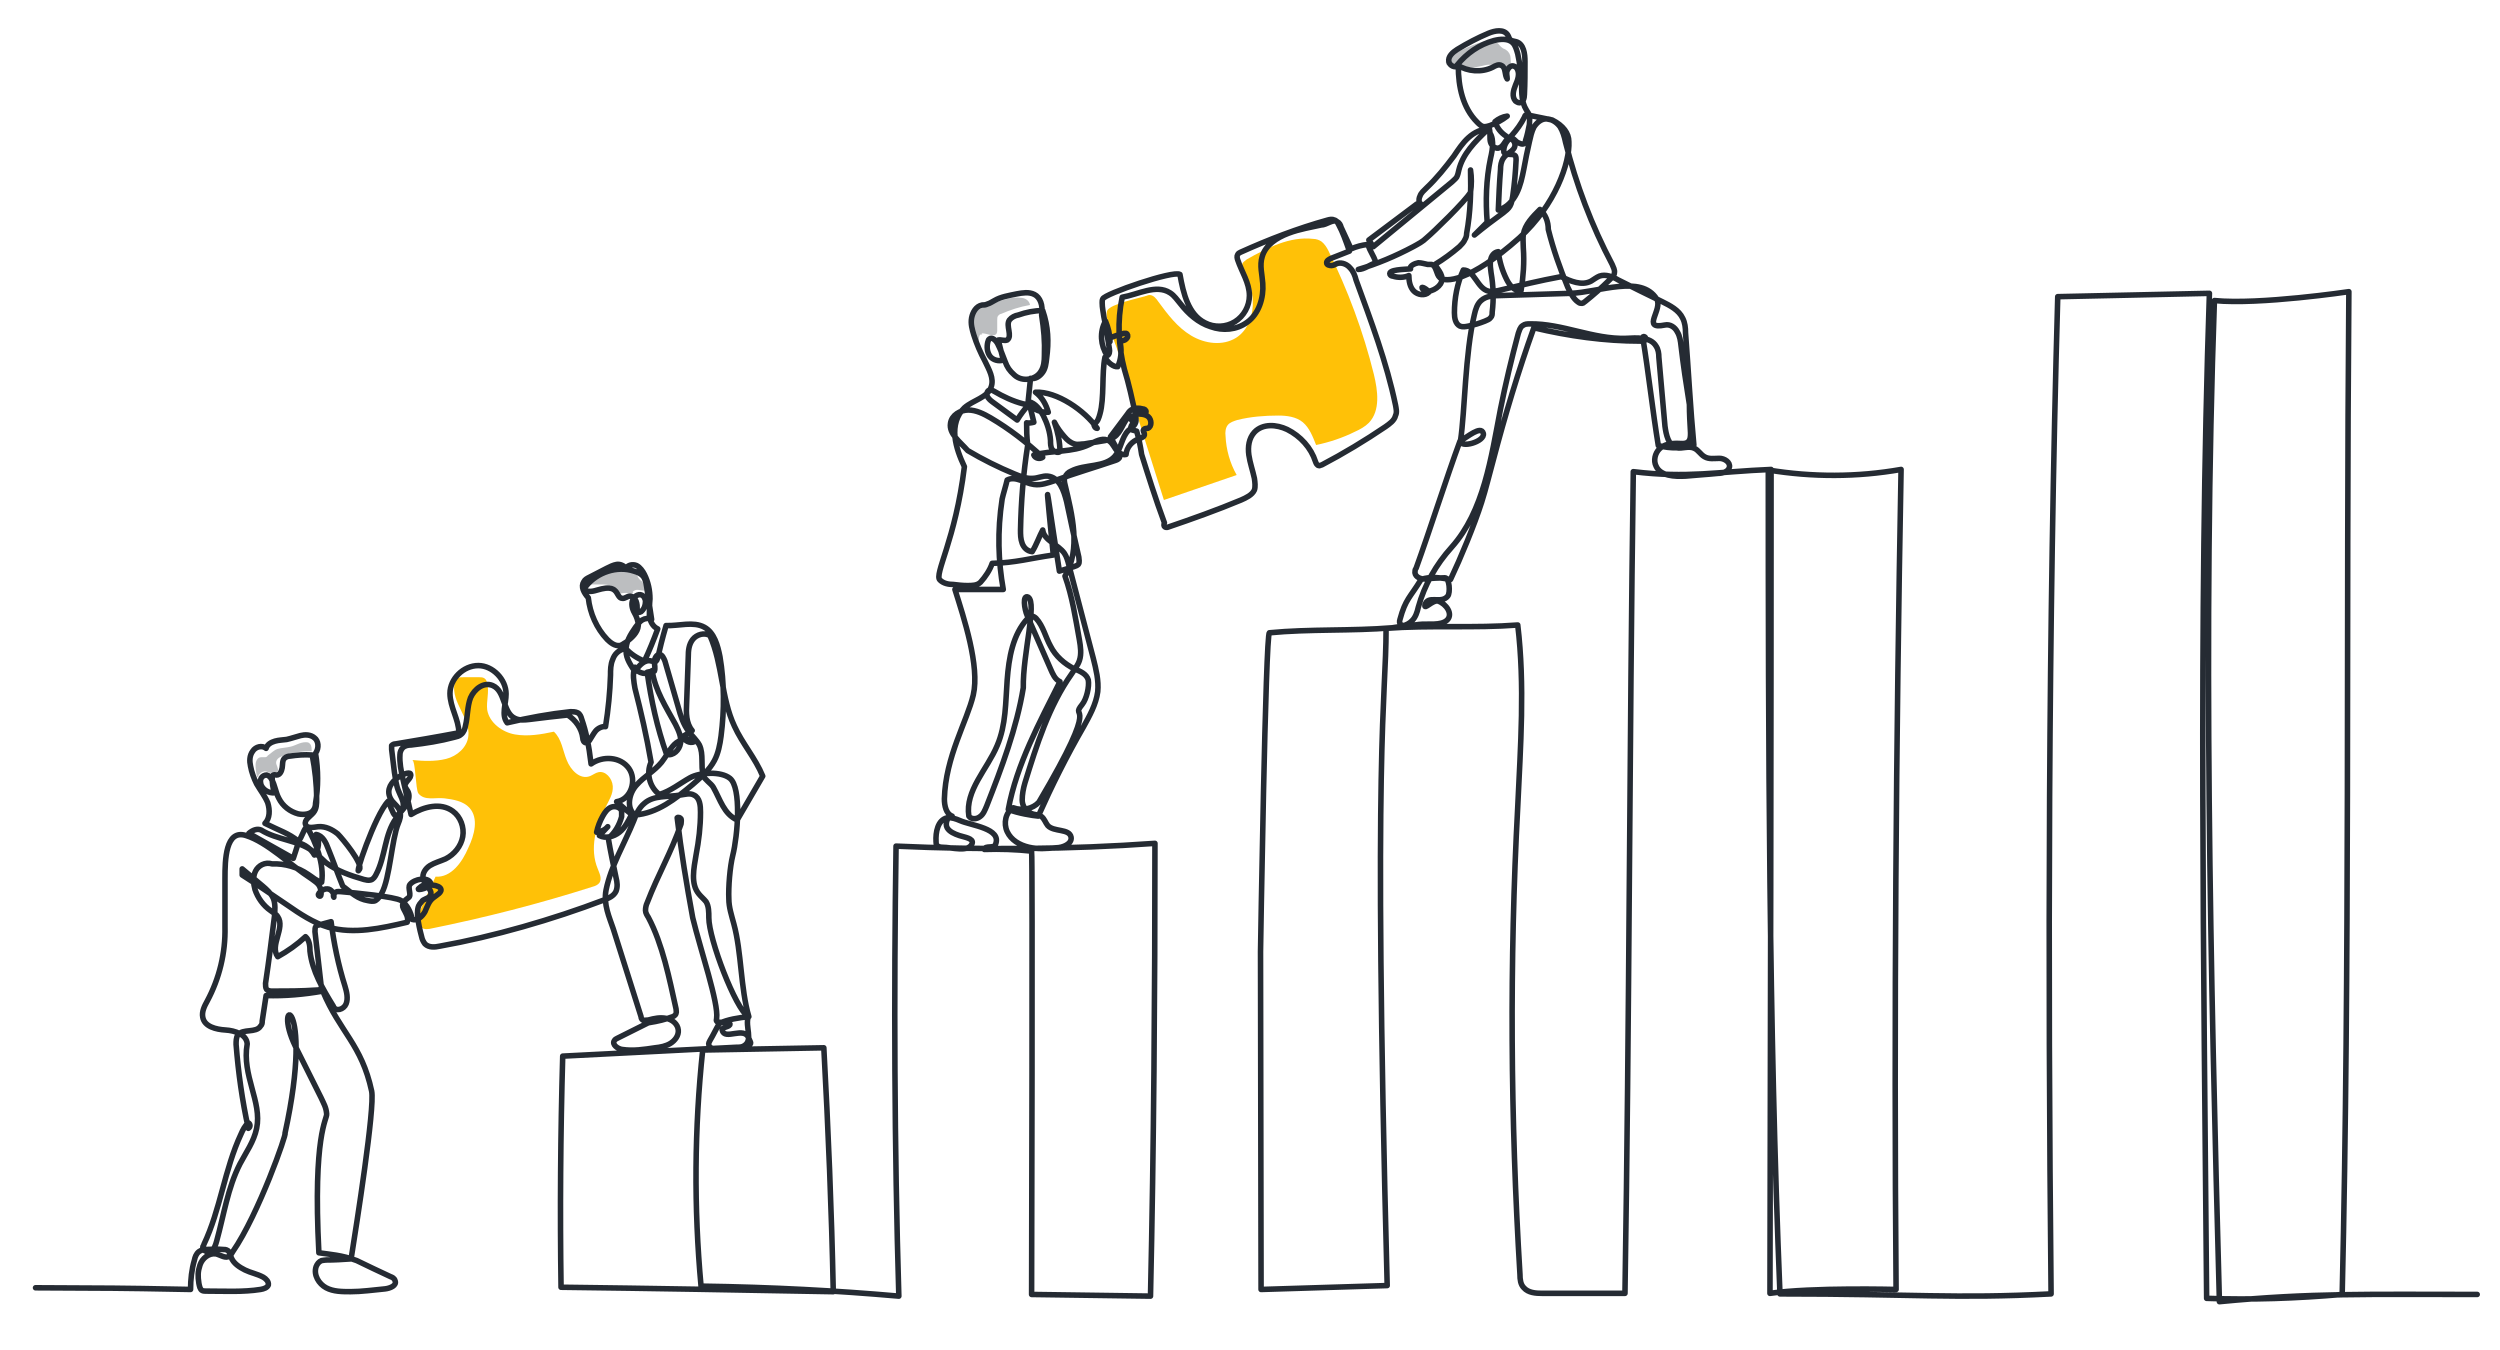<?xml version="1.0" encoding="UTF-8"?>
<svg xmlns="http://www.w3.org/2000/svg" version="1.1" viewBox="0 0 450 243">
  <defs>
    <style>
      .cls-1 {
        fill: #ffc107;
      }

      .cls-2 {
        fill: #bcbec0;
      }

      .cls-3 {
        fill: none;
        stroke: #252b33;
        stroke-linecap: round;
        stroke-linejoin: round;
      }
    </style>
  </defs>
  <!-- Generator: Adobe Illustrator 28.7.0, SVG Export Plug-In . SVG Version: 1.2.0 Build 136)  -->
  <g>
    <g id="Layer_1">
      <g id="_30-2">
        <path class="cls-1" d="M206.1,53.3c.3,0,.5-.2.8-.2.7,0,1.2.6,1.6,1.2,1.7,2.3,3.4,4.6,5.9,6.1s5.7,1.9,8.1.4c1.9-1.2,2.9-3.5,3-5.8s-.6-4.5-1.7-6.5c-.1-.3-.3-.6-.2-.9,0-.4.5-.6.8-.9,3.7-2.1,7.8-4.2,12-3.7.5,0,1.1.2,1.5.5.5.4.9,1,1.2,1.6,3.5,7.1,6.3,14.6,8.2,22.3.7,2.9,1.2,6.5-.9,8.7-.7.7-1.6,1.2-2.5,1.6-2.2,1.1-4.6,1.9-7,2.4-.6-1.5-1.2-3.1-2.4-4.1-1.2-1-2.9-1.2-4.4-1.2-2.5,0-5,.2-7.4.8-.6.2-1.3.4-1.7.9-.4.5-.5,1.3-.4,2,.1,2.4.8,4.9,2,7-4.4,1.5-8.7,3-13.1,4.5-1.2-3.8-2.4-7.6-3.6-11.4-1.6-5.1-3.2-10.2-4.7-15.4-.4-1.4-2.5-6-1.9-7.3.6-1.2,5.6-2.2,6.9-2.6h0Z"/>
        <path class="cls-1" d="M74.2,136.8c2,.2,4.1.3,6.1-.2s3.8-2.1,4-4.1c.4-3.2-3.1-6.1-2.5-9.4,0-.4.3-.9.7-1.1.3-.1.6-.1.9-.1,1,0,2,0,2.9,0,.3,0,.6,0,.9.2.3.2.4.5.5.9.4,1.6-.2,3.2,0,4.8.4,2.3,2.7,4,5,4.4s4.7,0,7-.5c1.4,1.3,1.6,3.4,2.3,5.1.7,1.8,2.4,3.6,4.2,2.9.5-.2,1-.6,1.5-.7,1.3-.3,2.5,1.1,2.6,2.5s-.7,2.6-1.3,3.8c-1.8,3.4-2.9,7.5-1.4,11.1.3.8.8,1.7.3,2.5-.3.4-.8.6-1.2.7-9.7,3.1-19.5,5.6-29.4,7.6-.3,0-.6.1-.9,0-.7-.1-1.2-.9-1.2-1.6s.3-1.4.6-2.1c.8-1.9,1.7-3.8,2.6-5.7,2.8.2,4.8-2.6,5.9-5.2,1.1-2.3,1.9-5.3.2-7.2-1.1-1.2-2.9-1.5-4.5-1.7-1.7-.2-3.6.5-4.7-.9-.5-.7-.5-5.9-1.1-6h0Z"/>
        <path class="cls-2" d="M269.8,12c-.4,0-.8-.3-1.2-.3-.9-.2-1.7.2-2.5.3-.8.2-1.6.2-2.4.2-1,0-2.1,0-3-.4-.2,0-.4-.2-.4-.4-.2-.4.2-.9.6-1.2,1-.7,2.2-1.2,3.3-1.7,1.2-.5,2.5-1.1,3.9-1.1.6,0,1.2.1,1.6.5.2.2.4.5.7.7.2.2.5.2.7.4.5.3.8.9.8,1.4,0,.4.2,1.3-.2,1.6-.4.2-1.5,0-1.9,0h0Z"/>
        <path class="cls-2" d="M176.8,60.2c-.1,0-.2,0-.3,0-.2.1-.3.5-.3.8s0,.6-.4.7c-.8-1.2-.8-2.7-.7-4.2,0-.3,0-.5.1-.8.2-.4.6-.7,1-1,1.1-.6,2.2-1,3.4-1.4,1.3-.4,2.7-.9,4.1-.7.8,0,1.6.5,1.7,1.3-1.8.3-3.6.9-5.2,1.6-.2,0-.4.2-.5.3-.2.2-.2.5-.2.8v1.9c0,1.6-1.9.4-2.8.5h0Z"/>
        <path class="cls-2" d="M114,106.6c0,0-.2.2-.3.2,0,0-.2,0-.2,0-.6-.1-1.1-.1-1.7,0,0,0-.2,0-.3,0-.2,0-.3-.3-.4-.5-.2-.5-.6-.8-1.1-.9s-1-.2-1.5-.2c-1,0-1.9,0-2.9,0-.1-.4.3-.7.6-.8,2.2-1.2,4.8-1.8,7.3-1.6.2,0,.4,0,.6.1.4.2.6.7.8,1.1.2.3.4.5.7.7.2.3.4.6.5,1,.1.5.2.7-.3.6-.7,0-1.2-.4-1.9.2Z"/>
        <path class="cls-2" d="M46.3,139.9c-.2-.7-.3-1.5-.3-2.2,0-.6.3-1.4,1-1.4.2,0,.4,0,.7,0,.2,0,.4-.1.5-.3.6-.4,1.1-1,1.8-1.2.7-.2,1.5-.2,2.3-.4.9-.2,1.7-.8,2.7-.8.3,0,.6,0,.8.3.3.3.3.9.3,1.3-1.7,0-3.4.2-5,.8-.7.2-1.4.6-1.4,1.3,0,.4.5,1.1.3,1.5-.2.3-1,.3-1.4.3-.4-.1-.8-.4-1.2-.2-.3,0-1,.6-.9.9h0Z"/>
        <path class="cls-3" d="M6.4,231.8c15.6.1,12.4,0,27.9.3,0-1.8.2-3.6.7-5.3.1-.5.3-1.1.8-1.5.4-.3.9-.4,1.4-.4,1,0,1.9-.1,2.9,0,.3,0,.6,0,.9.2.4.3.4.8.6,1.2.4,1.1,1.5,1.8,2.5,2.3s2.2.7,3.3,1.3c.5.3,1,.8.9,1.4-.2.5-.8.7-1.4.8-3.1.5-6.5.3-9.7.3-.3,0-.6,0-.8-.1-.4-.2-.5-.8-.6-1.3-.2-1.3-.2-2.1.2-3.3s1.6-2.2,2.9-2c.8.2,1.7.9,2.4.4.3-.2.4-.5.6-.8,4.7-6.8,9.8-21.5,9.4-21.3,5.5-25.1-2.6-24.8,1.9-15.6,1.5,3,4.6,9.2,4.6,9.2.5,1.1.9,1.7,1,2.9.1,1-2.5,3.6-1.4,25,2,.3,4.1.4,6.8,1.4,2,1,4,1.9,6.1,2.9.3.1.7.3.8.7.4.9-.9,1.4-1.8,1.5-2.1.2-4.2.5-6.2.5-1.5,0-3.1,0-4.4-.7-1.3-.7-2.3-2.3-1.8-3.8.2-.5.5-.9,1-1.1.2,0,.5-.1.8-.1,1.5,0,3-.1,4.5-.2,1-6.3,4.3-27.2,3.7-30.2-1.8-8.4-5.7-10.6-8.8-18-3.4.6-6.8.9-10.2.8-.2,1.5-.5,3.1-.7,4.6,0,.3,0,.6-.3.9-.8,1.3-3.2.4-4.1,1.6-.3.5-.3,1.1-.3,1.7.4,5.1,1.1,10.1,2.2,15.1.4-.2.4-.8,0-1-.6.5-1,1.3-1.3,2-3,6.4-3.7,13.6-6.7,19.9,0,.2-.2.3-.2.5,0,.7,1,1,1.5.7.6-.4.8-1.1,1-1.8,1.3-4.7,2-9.6,4.2-13.9,1.1-2.1,2.5-4,3-6.4,1-4.8-2.7-9.5-1.7-15.2-.1-1.7-2.2-2.4-3.9-2.5s-3.8-.6-4.1-2.3c-.2-1,.3-2,.8-2.9,2.2-4.1,3.3-8.7,3.2-13.3,0-3.2,0-5.5,0-8.8s.1-8.9,3.8-7.7c3.8,1.2,7.8,5.2,11.8,7.8.5.4,1.1.7,1.4,1.3.3.5.5,2,0,1.8-.7-.3.7-1.4,1.4-1.3.7,0,1.3.8,1.2,1.5-.2-.3,0-.7.3-.9s.7-.1,1-.1c2.4.2,9.7.9,10.8,1.6,1.1.7,1.8,2.2,2,3.4.9.3,1.8-.5,2.3-1.4.4-.9.7-1.9,1.5-2.5.6-.5,1.7-1,1.3-1.7-.2-.3-.6-.4-.9-.5-1.1-.1-1.7-.7-3,.5-.7.6,2.5-.2,2.1-1-.5-1.1-2.9-.7-3.7.3-.5.6.4,2-.3,2.4-.7.5-1.3,1.1-.9,1.9.4.8,1,1.6.7,2.5-4.7,1.1-9.6,2.2-14.2.9-2.7-.8-5.1-2.4-7.4-4-2.7-1.8-5.4-3.7-8.1-5.4,0-.4,0-.8,0-1.1,1.2,1,2.5,2.1,3.7,3.1.7.6,1.5,1.3,1.9,2.2.4,1,.3,2.2.2,3.3-.5,4-1,8-1.6,12,0,.4,0,.8.2,1.1.2.2.6.3.9.3,2.7,0,5.4,0,8.2-.2.2,0,.4,0,.6-.2.2-.2.2-.5.1-.7-.4-3.2-.7-6.4-1.1-9.6,0-.4,0-.8.2-1,.1-.1.3-.2.5-.2l2.2-.6c.5,3.9,1.3,7.8,2.5,11.6.3,1,.6,2.2.2,3.2-.4,1-1.9,1.5-2.3.4-1.9-3.1-3.8-6.3-4.2-9.9,0-.9-.1-2-.8-2.6-1.5,1.4-3.2,2.6-5,3.6-1.5-2,1.4-5.2,0-7.2-.3-.5-.8-.7-1.3-1.1-1.3-.9-2.3-2.3-2.8-3.8-.3-1.1-.4-2.3.1-3.3.5-1,1.7-1.7,3-1.3,2.3-.1,4.6.6,6.5,1.9.8.5,1.5,1.2,2.4,1.4.5-3.1-1-7.3-2.7-10-.7.8-.8,1.9-1.5,2.6-1.7-1.4-3.4-1.9-6-3.2.9-.9.9-2.4.5-3.7-.5-1.2-1.3-2.2-2-3.4-.5-1-.9-2.1-1.1-3.2-.2-.9-.2-1.9.4-2.7.5-.8,1.7-1.1,2.4-.5.2-.7.9-1.1,1.6-1.3s1.4-.2,2.1-.3c.9-.2,1.7-.5,2.5-.7s1.8-.2,2.5.4c.7.5.9,1.8.2,2.8.5,3,.5,6.1,0,9,0,.4-.1.8-.3,1.1-.5.9-1.8,1-2.8.8-1.5-.4-2.8-1.4-3.5-2.8-.6-1.1-.7-2.4-1.3-3.4-.2-.4-.5-.7-.9-.8-.4,0-.8.2-1,.6s-.1.8,0,1.2c.4.9,1.4,1.5,2.4,1.4-.3-.9-.4-1.8-.4-2.8,0-.2,0-.3.2-.4.2-.1.4,0,.6,0,.6,0,.9-.7,1-1.3s0-1.3.4-1.7c.3-.3.7-.4,1-.4,1.3-.2,2.6-.3,4-.2.5,2.6.8,5.2.8,7.9,0,.9,0,1.8-.6,2.5-.6.7-1.7,1.3-1.4,2.1.3.8,1.4.5,2.3.4,1.3-.1,2.5.5,3.5,1.3.9.9,4.6,5.4,3.9,6.4-1.2,2.1,2.8-9.9,5.2-12.3.8,2.1,1.1,2.7,1.4,2.6.2,0,.4-.2.6-.4,1.1-1.1,2.2-2.7,1.5-4-.2-.3-.4-.6-.5-.9,0-.9,1.3-1.4,1-2.2-.3-.8-5.7,1.7-3.3,4.9.5.6,1.2,1.1,1.4,1.9.2.7,0,1.4-.3,2.1-1.2,2.9-1.5,9.9-3,12.6-.3.5-.6,1-1.1,1.3-.4.2-.9.1-1.4,0-1.8-.3-2.8-1.3-4.5-2.6-.9-2.2-1.7-4.5-2.6-6.7-.4-1.1-1-2.4-2.2-2.6.7,1.1.5,2.7-.3,3.7-.6-1.1-1.7-1.9-2.9-2.2-.3,1-.6,1.9-.9,2.8-2.7-1.5-5.3-3-8-4.5.7-.6,1.5-.9,2.2-.6,2.9,1.8,6.6,1.8,9.3,3.8.9.6,1.6,1.4,2.4,2.1,2,1.5,4.4,2.3,6.8,3,.4.1.8.2,1.2.1.5-.1.8-.6,1-1,1.7-3.2,1.5-7.2,3.6-10.1.5-.8,1.3-1.5,1.3-2.4,0-.9-.5-1.6-.8-2.4-.5-1.1-.6-2.3-.8-3.5l-.5-4.1c0-.2,0-.5,0-.7.2-.2.4-.3.7-.3,3.6-.6,7.2-1.2,11.4-2,0-2.4-1.6-4.6-1.6-7.1,0-2.6,2.4-5,5.1-5,2.6,0,5,2.5,5,5.1,0,1.8-.9,3.8.2,5.2,3.8-.9,7.6-1.6,11.4-2,.4,0,.9,0,1.3.2.4.2.6.7.7,1.1.8,2.3,1.3,4.7,1.7,8.1,2.1-1.5,5.3-1.3,6.8.8s.4,5.6-2.2,6c.9.8,1.8,1.6,2.7,2.3-.6,1.2-1.2,2.4-2.2,3.2s-2.5,1.2-3.6.6c.5-.5,1-1.1,1.5-1.6-.5.6-1.2.9-2,1,.2-1,.6-2,1.1-2.9.4-.7.8-1.3,1.5-1.6s1.7,0,1.9.7c0,.3,0,.7,0,1-.4,1.5-1.2,2.9-2.4,3.9.4,2.4.9,4.7,1.4,7.1.2.8.3,1.6,0,2.4-.4.9-1.4,1.3-2.2,1.6-9.2,3.5-19.9,6.6-29.5,8.3-.9.2-2,.3-2.7-.4-.3-.4-.5-.8-.6-1.3-1.5-5.6-.3-5.8,0-6.3.3-.5,1.1-.5,1.5-1,.7-1-.9-1.9-1.2-3-.3-1,.4-2,1.2-2.5s1.9-.8,2.8-1.2c1.6-.8,2.8-2.3,3.1-4,.3-1.7-.4-3.6-1.8-4.6-2.2-1.6-5.2-.8-7.5.6-.5-2.2-1-4.3-1.5-6.5-.3-1.4-.6-2.8-.5-4.3,0-.4.2-.9.5-1.2.4-.4,1-.5,1.5-.5,2.6-.3,5.2-.7,7.8-1.4.4-.1.9-.2,1.2-.5.5-.4.7-1,.8-1.6.4-1.6.3-3.4.9-5,.7-1.6,2.4-2.9,4-2.2,2.3,1,1.8,4.9,4,5.9.8.4,1.7.3,2.6.2,2.4-.3,4.9-.6,6.9-.8,1.4.9,2.5,2.4,2.7,4.1,0,.4.2.9.6.9.2,0,.4-.2.6-.4.4-.6.7-1.2,1.1-1.7s1.2-.9,1.8-.8c.5-3.1.8-6.2.9-9.3,0-.9,0-1.9.4-2.8.3-.9,1-1.7,2.3-2,.9,1,2.1,1.8,3.4,2.3.9-1.9,1.7-3.9,2.4-5.8-.9-.4-1.4-1.4-1.5-2.4,0-1,0-2,.1-3,0-1.5-.3-3-1-4.4-.3-.6-.8-1.3-1.4-1.6-.7-.3-1.6-.1-1.9.5-.4-.5-1.1-.8-1.7-.7s-1.2.4-1.8.7c-1,.5-2.1,1.1-3.1,1.6-.4.2-.8.4-1,.8-.6.9,0,2,.8,2.9.3,2.8,1.5,5.5,3.4,7.5.6.6,1.4,1.2,2.2,1.1.4,0,.8-.4,1.2-.6,1-.8,2.1-1.7,2.2-3,0-.8-.3-1.6-.7-2.3s-.6-1.6-.3-2.3c.3-.8,1.3-1.3,1.9-.7.2.2.3.5.4.8,0,.8-.2,1.5-.8,2-.1,0-.3.2-.4.1-.2,0-.3-.3-.3-.5,0-.5,0-1-.2-1.5-.2-.5-.6-.9-1.1-.9-.5,0-.9.5-1.4.4-.6,0-.8-.9-1.2-1.3-.6-.7-1.6-.6-2.5-.4-.9.2-1.7.6-2.6.4-.2,0-.4-.1-.4-.3,0-.2,0-.4.2-.6,2-2.5,5.6-3.7,8.6-2.7.7.2,1.4.5,1.8,1.1.3.5.4,1.1.5,1.7.3,1.9.6,3.9.9,5.9-.5-.3-1.2-.2-1.7.1-.5.3-.8.8-1.2,1.3-.9,1.3-1.8,2.7-1.7,4.3,0,1.4.9,2.6,1.6,3.7.7-1.1,1.8-2.3,3-1.9.2,0,.4.2.6.1.3,0,.4-.4.5-.7.4-1.7.8-3.4,1.5-5.8,2.3.1,4.9-.8,6.9.3,1.8,1,2.4,3.3,2.8,5.3.8,4.7.8,9.6.2,14.3-.2,1.5-.5,3.1-1.2,4.4-.9,1.7-2.4,3-3.9,4.3-3.1,2.6-6.4,5.2-10.4,5.5-1.6-1.2-1.1-3.9.3-5.4,1.3-1.5,3.2-2.5,4.5-4.1.8-1,1.4-2.3,2.3-3.2.9-.9,2.6-1.4,3.6-.5-.8.4-1.9-.2-2-1,.6-.3,1.1-.7,1.6-1-1.1-1.3-1.1-3.2-1-4.9.1-2.8.2-5.6.3-8.4,0-1.1.1-2.2.8-3.1s2.1-1.3,3.1-.7c2.3,5.2,2,11.2,4.4,16.3,1.4,3.1,3.8,5.8,5.1,9-1.5,2.6-3.1,5.3-4.6,7.9-2.4-1.1-3-3.6-4.3-5.9-.4-.7-1.6-1.4-1.8-2.1-.5-1.8.1-3.8-.7-5.5-.5-.9-1.3-1.6-1.9-2.4-1-1.3-1.5-2.9-1.9-4.4-.8-2.8-1.6-5.5-2.4-8.3-.2-.5-.5-1.2-1-1.2s-.9.7-.9,1.3.2,1.2,0,1.7c-.4,0-.9.1-1.3.2.7,5,1.8,10,3.5,14.8,1.2.3,2.3-.8,2.5-2s-.4-2.4-.9-3.4c-1.7-3.1-3.7-6.2-4.2-9.7-.8.9-2.6.6-3.1-.6-.5,1.2-.2,2.6,0,3.8,1.1,4.3,2.1,8.6,2.9,13.3-.9,1.9-.3,4.5,1.5,5.8,2-.6,3.7-2,5.5-3s5.6-1.2,7.2.1c2.1,1.7,1.4,10.3.5,13.9-.5,2-.8,5.7-.7,7.8,0,1.5.5,3,.9,4.5,1.4,5.1,1.2,11.6,2.7,16.7-1.9.2-3.8.5-5.3,1.2-.6,1-1.1,2.1-1.7,3.1-.1.2-.3.5-.2.8.1.6.9.7,1.5.7,1.1,0,2.1,0,3.2-.1.8,0,1.6,0,2.4-.5.7-.4.4-.5.1-1.3-.8-2.3-4.4.5-4.8-1.5-.1-.6,1.5-.5,1.4-1.1-.2-.6-1.2-.2-1.9-.3-.2,0-.4,0-.5-.2-.1-.1,0-.3,0-.5.4-2.7-2.9-12.3-4.3-18.1-1.1-6-2.1-12-2.8-18,.2-.2.6,0,.7.2.1.3,0,.6,0,.9-1.8,5.2-4.1,9-6.1,14.2-.2.4-.3.9-.3,1.4,0,.4.3.9.5,1.2,2.6,4.9,3.8,11.1,5,16.5,0,.3.1.6,0,.8-.1.4-.5.6-.9.7-1.1.4-2.2.7-4.1,1l-5.6,2.8c-.2.1-.4.2-.5.4-.5.7.6,1.5,1.4,1.6,2,.3,3.9,0,5.9-.3,1-.1,2-.3,2.8-.8s1.5-1.4,1.4-2.4c-.1-1.1-1.1-1.9-2.2-2.1s-2.1,0-3.2.3c-.3,0-.7.1-1,0-.2-.1-.3-.4-.3-.6-1.7-5.3-3.3-10.5-5-15.8-.7-2.1-1.8-4.4-1.3-7,.9-4.4,3.3-8.3,5-12.5.4-1.1.9-2.3,1.9-3.1,1.7-1.5,4.2-1.1,6.5-1.5.8-.1,1.7-.4,2.4,0,1.1.5,1.2,1.9,1.2,3.1,0,2.6-.3,5.1-.8,7.7-.4,2.4-1,5.2.5,7,.4.5.9.9,1.3,1.4.5.8.5,1.9.5,2.9,0,3.8,4.8,16.4,7.1,17.8-.6,1.8.9,4.2-.7,5.2-.4.3-.9.3-1.4.3-10.4.5-20.9,1.1-31.3,1.6-.4,14-.5,28-.3,41.6,16.3.2,32.7.5,49,.8-.3-14.6-.9-29.2-1.7-43.9-7.3.1-14.5.3-21.8.4-1.5,14.1-1.6,28.4-.3,42.5,13.2.2,24.1.8,35.6,1.8-.8-27-.9-54-.5-81,15.3.7,31.4.6,46.6-.5,0,26.9-.2,54.6-.8,81.5-7.1-.1-14.3-.2-21.4-.3,0,0,.2-79,0-79.8-2.8-.3-5.7-.4-8.5-.3.1-.8,1.7-.1,2-.9,1.2-2.9-4.4-3.4-6.4-4.3-.7-.3-1.5-.6-2.3-.5-1.7.4-2.1,2.6-2,4.3,0,.2,0,.5.2.7.2.2.6.3.9.3,1.8,0,4.8,1,5.4-.7.3-.9-1.4-1.1-2.3-1.4-.9-.3-1.8-.7-2.2-1.4s0-2.1.9-2.1c-1.1-.4-1.4-1.9-1.4-3.1.2-7.6,4.1-14,5.2-18.7,1.2-5.2-1.7-13.9-3.3-19h8.7c-.9-5.1-1.1-10.4-.2-16.3.2-.9.7-2.5.9-3.4,1.5-.8,3.2.6,4.8.8,1.3.2,2.6-.3,3.8-.7,3.5-1.3,7.3-2.4,10.8-3.6.3-.1.6-.2.8-.5.3-.7-.8-2.1-1.6-3.8,1-1.3,2-2.7,3-4,.2-.3.4-.6.7-.8.6-.4,1.4-.4,2.1-.2.3,0,.6.2.6.5,0,.4-.5.5-.9.4-.4,0-.8-.3-1.1,0,.9,0,1.8,0,2.4.5s.7,1.8-.1,2.1c-.3,0-.7,0-.8.4,0,.2.2.4.2.6.1.5-.5.7-1,.9-1.2.4-2.2,1.5-2.3,2.8-.7.2-1.5-.4-1.9-1s-.8-1.4-1.5-1.6c-1-.4-2.2.3-3.2.8-3.1,1.5-6.7,1-10,1.9.2.6,1.1.8,1.6.4-2.9-2.7-6-5.1-9.4-7.1-1.2-.7-2.6-1.4-4-1.4s-3,.9-3.2,2.4c-.3,1.9,1.7,3.3,3.1,4.9,2.7,1.6,5.5,3,8.4,4.2,1,.4,2.1.9,3.3.8.9,0,1.8-.5,2.7-.4,2.1.2,2.9,2.6,3.4,4.6.7,3.3,1.4,6.6,2.2,10,0,.4.2.9-.1,1.3-.2.2-.5.3-.8.4-.9.3-1.7.5-2.6.8-.7-4.4-1.4-9.1-2-13.1-.5-3.4.6,6.8.9,10.2-4.2.6-6.8,1.4-11,1.5-.4,1.2-1.2,2.4-2.1,3.4-.6.6-1.5.6-2.4.6-.8,0-1.7-.1-2.5-.2-.9,0-1.8-.2-2.4-.8-1.1-1,2.8-7.2,4.4-20.4-.8-1.7-1.5-3.5-1.7-5.4-.2-1.9.3-3.9,1.7-5.2,1.6-1.4,4.1-1.8,4.8-3.7.6-1.6-.4-3.2-1.1-4.7-.8-1.5-1.5-3.1-2-4.7-.3-1-.6-2-.4-3.1.2-1,.8-2.1,1.9-2.3.3,0,.6,0,1-.2.4-.1.8-.4,1.2-.6,1.2-.7,2.6-.9,4-1.2,1.1-.2,2.2-.4,3.2.1,1,.5,1.6,1.9,1.3,3.7.4,2.6.6,4.7.5,7.3,0,1-.1,2-.6,2.8-.9,1.6-3.4,2-4.8.7-.9-.8-1.3-1.4-1.7-2.5-.4-1.1-.8-2.1-1.3-3.1-.3-.6-1-1.3-1.5-.9-.2.1-.2.4-.3.6-.2.9-.1,1.8.4,2.5.5.7,1.6,1,2.4.7-.3-1.2-.6-2.4-.9-3.6.5-.1,1.1.2,1.6,0,1-.7-.3-2.6.4-3.6.4-.5,1-.8,1.6-.9,1.4-.5,2.9-.8,4.4-.8,1,2.9,1.1,5.6.7,8.6-.1.9-.2,1.8-.7,2.5-.5.7-1.3,1.3-2.2,1.1-.1,1.1-.3,2.8-.4,3.9,0,.3,0,.6-.3.7-.2.1-.4,0-.6,0-1.9-.5-3.6-1.3-5.3-2.3-.2-.1-.5-.3-.7-.2-.4,0-.7.6-.5,1.1.2.4.5.7.9,1,1.5,1.1,3,2.2,4.5,3.3.6-1,1.3-1.9,2.1-2.8.9.9,2.2,1.5,3.5,1.4-.4-1.4-1.1-2.7-2.3-3.6,3.8-.2,8.9,3.3,11.1,6.5-.4,0-.6-.5-.6-.8.7-.3.9-1.1,1.1-1.8.8-2.8.3-7.3.9-10.2.5,1,1.6,1.8,2.3,1.7.6-1.3.7-2.7.5-4,0-.2,0-.3,0-.5s.2-.2.4-.2c.3,0,.6-.2.8-.5.2-.3.1-.7-.2-.8-.1,0-.3,0-.4,0-.8.2-1.7.5-2.5.8v.7c0-1.3-.3-2.5-.8-3.7-1.1,1.9-.9,4.4.3,6.2.4-.1.5-.8.4-1.2-.3-1.9-.6-3.9-1-5.8-.1-.8-.3-1.6-.3-2.5,0-.2,0-.5.1-.7.3-.9,12.8-5.2,13.9-4.4.6,3.4,1.5,7.2,4.5,8.7,1.7.9,3.8.8,5.4-.2s2.6-2.8,2.6-4.7c0-2.3-1.4-4.3-2.1-6.4-.1-.3-.2-.7,0-1,.1-.2.3-.3.5-.4,5.1-2.3,10.3-4.3,15.7-5.8.4-.1.8-.2,1.2,0,.4.1.6.5.8.9.7,1.3,1.2,2.7,1.9,4.7-1.1.4-2.2.9-3.3,1.3-.4.2-.8.4-.8.8,0,.4.5.5.9.5.4,0,.7-.3,1.1-.4.8-.2,1.7.2,2.2.8.6.6.9,1.4,1.1,2.2,2.7,7.4,5.5,14.8,7.1,22.5.1.6.3,1.3,0,1.9-.2.9-1.1,1.5-1.8,2-3.7,2.5-7.5,4.8-11.5,6.9-.2,0-.4.2-.5.1-.3,0-.5-.4-.6-.7-.8-2.5-2.7-4.6-5.1-5.8-1.9-.9-4.4-1.1-5.9.5-1,1.1-1.2,2.6-1,4.1.2,1.4.7,2.8,1,4.2.1.7.2,1.5,0,2.1-.4.9-1.5,1.4-2.4,1.8-4.3,1.8-8.8,3.4-13.2,4.9-.3.1-.9,0-.6-.8-1.6-4.3-3-8.8-4.1-12.3-.2-1.4-.5-2.9-.9-4.2-.4-.1-.8-.2-1.1-.3,0-.5.2-.9.6-1.2-.4-.3-.6-.8-.7-1.3-1.3,1.1-1.5,3-2.9,3.9-.6.4-1.4.6-2.2.7-1,.2-2.1.3-3.1.5-.6,0-1.2.2-1.8,0-.7-.2-1.3-.7-1.8-1.3-.7-.8-1.3-1.6-1.8-2.6.6,1.7,1,3.5,1,5.3-.4.3-1.1,0-1.4-.4s-.3-1.1-.3-1.6c-.1-1.6-.6-3.1-1.3-4.5-.6-1.1-1.4-2.2-2.6-2.5.3,1.2.6,2.5.9,3.7-.4.1-.9.2-1.3.1,0,1.3,0,2.5.2,4-.8,5.1-1.2,10.2-1.3,15.3,0,.8,0,1.6.3,2.4s.9,1.4,1.8,1.5c.8-1.3,1.3-2.8,1.9-3.9.2,1.9,2.8,2.6,3.9,4.2.4.6.6,1.3.8,2.1,1.5,5.6,2.9,11.2,4.4,16.8.5,2,1,4,.8,6-.3,2.3-1.5,4.4-2.6,6.4-3,5.2-5.7,10.6-8.1,16-1.1-.1-3.6-.5-5.4-1.2,1.5-8.1,5.6-15.6,9.3-23-.9-.4-1.3-1.4-1.7-2.3-1.4-3.2-2.8-6.4-4.2-9.6-.5-1.1-.9-3.9.2-3.3,1.6,1.1-1,10.2-.9,16.3-1.2,7.3-3.9,14.4-6.6,21.3-.3.7-.6,1.5-1.2,1.9-.6.5-1.6.5-2-.1-.7-4.6,3.3-8.4,5.1-12.7,1.6-3.7,1.5-7.8,1.8-11.8.3-4,1-8.2,3.7-11.1.2-.2.4-.4.7-.4.3,0,.6.2.8.4,1.3,1.4,1.7,3.4,2.6,5,.9,1.8,2.5,3.2,4.3,4.1,1,.4,2.2.9,2.5,2,.2,1.2-.3,3.4-1.1,4.4-2.5,3.1,3.9-2.2-7.8,17.6-1.1,1.2-3,1.6-4.6,1-1.4.8-1.8,2.8-1.1,4.3.7,1.5,2.2,2.4,3.9,2.8s3.3.2,4.9.1c1.2,0,2.9-.7,2.7-1.9-.3-1.6-3.1-.9-4.2-2.1-.4-.5-.6-1.2-1.1-1.6-.5-.4-1.3-.3-1.9-.6-1-.4-1.6-1.4-1.6-2.4s.2-2.1.5-3.1c2.1-6.8,4.3-13.8,8.4-19.6.5-.8,1.1-1.5,1.4-2.4.4-1.2.2-2.5,0-3.7-.7-3.9-1.3-7.9-2.6-11.5,2.9-4.9,1.3-11,0-16.5-.1-.4-.2-.9,0-1.3.2-.5.6-.9,1.1-1.1,2.5-1.3,6.1-.6,7.9-2.7,1.1-1.3,1.2-3.4,2.4-4.6.5-.4,1.1-.8,1.3-1.4.2-.5,0-1,0-1.5-.6-2.7-1.2-5.5-2-8.1-1.1-4.2-1.3-8.7-.4-13,2.9-.5,6.1-2.4,8.6-.8.8.5,1.3,1.3,1.9,2,1.4,1.8,3.2,3.4,5.4,4.1,2.2.8,4.7.6,6.6-.8,2.1-1.5,3-4.4,2.8-7-.1-1.6-.6-3.2-.1-4.8.6-2.1,2.6-3.4,4.7-4.2s4.2-1.1,5.9-1.5c1,0,2.1-1.1,2.9-.6.4.2.6.6.7,1,.6,1.3,1.2,2.6,1.8,3.9.9-.4,2-.7,3-.8.5,1.4,1,1.9,1.5,3.3-1.1.3-2.1,1.2-3.2,1.2,3.4-1,6.7-2.4,9.9-4.1.9-.5,1.7-.9,2.4-1.6,1.1-.9,7-6.6,7.9-8.2.2-1.3.2-2.7,0-4,.1,3.8,0,7.6-.7,11.4,0,.4-.1.8-.3,1.1-.2.5-.6.9-1,1.3-1.4,1.2-2.9,2.3-4.4,3.2.6,1.1,1.8,2.1,1,3.5-.7,1.1-2.7,1.9-3.3.8-.3-.5,1,.2,1.2.7-.7.7-2,.5-2.7-.2s-.9-1.8-.9-2.8c-.9.4-2,.4-2.9.1-.2,0-.4-.1-.5-.3-.4-.9,2.6-.9,3.7-1-.3-.5.8-1,1.4-1.1.6,0,1.1.2,1.7.3.2,0,.5,0,.7,0,.9.3.8,1.8,1.5,2.4.9.8,5.2.9,14.3-7.2,6.5-5.9,9.1-13.6,8.9-17.3,0-1.5-1-2.9-3-3.9-1.5-.3-2.9-.6-4.4-.9-.1,0-.2,0-.3,0-.2,0-.2.2-.3.4-.6,1.2-1.4,2.3-2.3,3.3-.2.2-.4.4-.6.3-.1,0-.3-.1-.4-.2-.9-.6-1.6-1.4-2-2.6.6-.5,1.4-.9,2.2-1-.9.7-2,1.3-3.1,1.7-.3.1-.7.2-1,.2-.5,0-.9-.4-1.3-.8-2.6-2.6-3.4-6.4-3.4-10.1-.6.3-1.5,0-1.7-.8-.2-.9.7-1.7,1.5-2.2,1.8-1.1,3.7-2.1,5.6-2.9,1.2-.5,2.8-.8,3.5.3.2.3.2.6.5.9.3.2.7.2,1,.3,1.4.4,1.6,2.2,1.6,3.6,0,2,0,3.9-.1,5.9,0,.6-.2,1.5-.9,1.5-.3,0-.5-.2-.7-.3-.7-.8-.4-1.9,0-2.9.4-.9.8-2,.3-2.9-.1-.2-.3-.4-.6-.5-.5-.2-1,.3-1.2.8s0,1,0,1.5c-.5-.7-.2-2-1-2.4-.5-.3-1.1,0-1.6.3-2,1-4.5.8-6.4-.4,1.7-2.1,4-3.7,6.6-4.4,1.2-.3,2.6-.4,3.4.4.5.5.7,1.3.9,2,.4,1.8.6,3.7.7,5.5,0,1.5,0,3.2.8,4.5.2.4.5.7.6,1.1.1.5,0,1,0,1.6-.2,1-.4,2-.7,2.9,0,.2-.1.4-.2.5-.3.3-.9,0-1.3-.2-.4-.3-.7-.8-1.2-.8-.9,0-1.1,1.5-2,1.8-.6.3-1.4-.3-1.6-1-.2-.7,0-1.4-.2-2.4-1.4,0-2.7.6-3.8,1.6-1,.9-1.8,2.1-2.6,3.3-1.5,2-3.1,4-4.9,5.7-.5.5-1,.9-1.2,1.5-.3.6-.2,1.4.3,1.8.1-.2-.1-.5-.4-.5-.2,0-.5.1-.7.3-2.8,2.1-5.6,4.2-8.4,6.3.3.4.5.8.8,1.2,4.7-3.9,9.4-7.7,14.1-11.6.3-.3.7-.6.9-.9.2-.4.3-.8.4-1.3.7-2.9,2.9-5.1,5.1-7.2,1.4,1.1,1,3.4.6,5.1-.8,3.8-.9,7.7-.6,11.5-.8.8-1.5,1.5-2.3,2.3,1.7-1.4,3.4-2.7,5.2-4,.5-.4.9-.7,1.2-1.2.3-.5.4-1.2.5-1.8.3-2.1.5-4.3.6-6.5,0-.2,0-.5-.1-.7-.4-.6-1.7,0-2.1-.7-.1-.9.3-1.8,1-2.4.5-.1,1,.5,1,1.1s-.5,1-.9,1.3c-.4.3-.9.6-1.2,1.1-.4.6-.5,1.3-.5,2-.2,2.4-.3,4.9-.4,7.3,1.5-.4,2.6-1.6,3.3-3s1-2.9,1.3-4.4c.3-1.6.6-3.2,1-4.9.2-.9.4-1.8.8-2.6.5-.8,1.3-1.5,2.2-1.5,1,0,1.9.6,2.5,1.4.5.8.8,1.8,1,2.8,1.9,7.6,4.7,15,8.4,22,.2.5.5,1,.4,1.5,0,.5-.5.9-.9,1.3-1.4,1.4-2.9,2.7-4.4,3.9-.2.1-.3.3-.5.3-.2,0-.5,0-.7-.2-.9-.6-1.4-1.7-1.9-2.7-1.4-3.4-2.6-6.8-3.5-10.4,0-1.4-.5-2.7-1.5-3.6-1.3,1.3-2.7,2.7-3,4.5-.1.8,0,1.6,0,2.4.2,2.6,0,5.2-.4,7.7-1.2.2-2.1-1-2.6-2-.8-1.6-1.3-3.3-1.5-5-.8.1-1.3.8-1.4,1.6s0,1.5.1,2.2c.4,2.3.5,4.7.2,7.1,0,.4,0,.7-.3,1-.2.3-.6.4-1,.6-1,.4-2,.7-3,.9-.5.1-1,.2-1.5,0-.8-.4-1-1.4-1-2.4,0-2.6.5-5.3,1.6-7.7,2,0,2.5,3.3,4.5,3.8.6.2,1.2,0,1.8-.1,3.8-.9,7.5-1.8,11.3-2.5,1.7.8,3.7,1.7,5.4.8.5-.3,1-.7,1.5-.9,1.1-.4,2.4.1,3.4.7,2.6,1.3,5.2,2.6,7.9,3.9,1.4.7,3,1.5,3.7,3,.4.8.5,1.7.5,2.6.5,6.4.9,13.9,1.5,20.2-2,.6-4.1.7-6.4.1-1-6.1-1.8-13.4-2.8-19.5.1-.3.7,0,.5.4s-.6.4-.9.3c-6.5,0-12.9-.9-19.2-2.4-2.8,7.8-5.2,15.8-7.3,23.8-.7,2.5-1.3,5.1-2.1,7.6-1.3,4.1-3.8,10.1-5.6,13.9-1.8-.3-3.6-.6-5.3,0-2,3.3-2.8,3.5-3.8,7.2-.5,1.6,1.7,1.1,3.4.9,1.5-.2,4,.3,5.1-.8s-.2-2.9-1.6-3.4c-1-.3-2.6,1.7-2.4.7.5-1.9,2.9-.1,4.1-1.6.5-.6.3-3.3-.5-3.3s-2.7.1-3.5.2c-.8.1-1.8-.3-1.9-1.1,0-.3,0-.6.2-.8,2.5-6.9,5.4-16.1,7.9-22.9,1.3-.7,3.8-2.9,4.2-1.4.4,1.5-4.3,2.8-4.1,1.3.8-5.3.8-15.6,2.5-22.7.2-.9.5-1.9,1.2-2.5.9-.8,2.1-.9,3.3-.9,4.3-.1,8.5-.3,12.8-.4,5.2-.2,12.7-3.4,15.5,1,1.2,1.9-2.9,5.6,1.5,4.7.9-.2,1.8.4,2.2,1.2.5.8.6,1.7.7,2.6.4,3.4.9,6.8,1.5,10.5,0,1.7.1,3.4.2,5.1,0,.6,0,1.2-.4,1.6-.5.5-1.4.3-2.1.3-1.1,0-2.3.2-3.1,1s-1.1,2.1-.6,3.1c.8,1.8,3.3,1.9,5.3,1.8,2-.2,4-.3,5.9-.5.8,0,1.8-.3,2-1.1.2-.9-.9-1.6-1.8-1.6s-1.9.2-2.7-.3c-.7-.4-1.1-1.2-1.8-1.5-1-.5-2.2.1-3.2-.1-1.5-.4-1.9-2.4-2.1-3.9-.4-4.1-.7-8.2-1.1-12.4,0-.7-.1-1.4-.5-2-1-1.7-3.5-1.5-5.4-1.4-5.9.2-11.5-2.7-17.3-2.6-.5,0-.9,0-1.3.3-.5.3-.6.9-.8,1.4-1.2,4.5-2.3,9.1-3.2,13.6-1.7,8.8-3,18.4-8.8,24.9-2.8,3.1-4.9,6.8-6,10.8-.2.9-.5,1.8-1.1,2.4-.9,1-2.3,1.1-3.6,1.3-7.3.6-14.9.2-22.1.9-.7,0-1.6,57.4-1.6,57.4,0,20.3.1,40.5.1,60.8,7.6-.2,15.1-.5,22.7-.7-2.6-98.8-.2-104.7-.2-118.3,7.8-.6,16.1,0,23.7-.6,1.3,10.9.5,21.8,0,32.7-1.5,28-1.3,56.2.4,84.2,0,.9.1,1.8.7,2.4.8.9,2.1,1,3.3,1,5,0,9.9,0,14.9,0,.8-49.6.8-98.3,1.5-147.9,9.9,1.2,15,0,24.8-.4,0,49.4-.1,98.9-.2,148.3,7.5-1.1,22.7-.7,22.7-.7-.4-48.9,0-98.7.9-147.6-7.9,1.4-16,1.4-23.9.1,0,48.9.1,99.5,2.1,148.3,24.1,0,31.4.9,48.8,0-.6-59.6-.5-119.2,1.2-179.5,9.1-.2,18.2-.4,27.3-.6-2,59.8-1,121.2-.5,180.9,8.1.3,16.3,0,24.4-.7,1.4-59.6.7-120.9,1.2-180.5,0,0-16.1,2.4-24.2,1.6-2.1,59.5-.7,120.7.9,180.2,16.5-1.6,27-1.3,46.4-1.3"/>
      </g>
    </g>
  </g>
</svg>